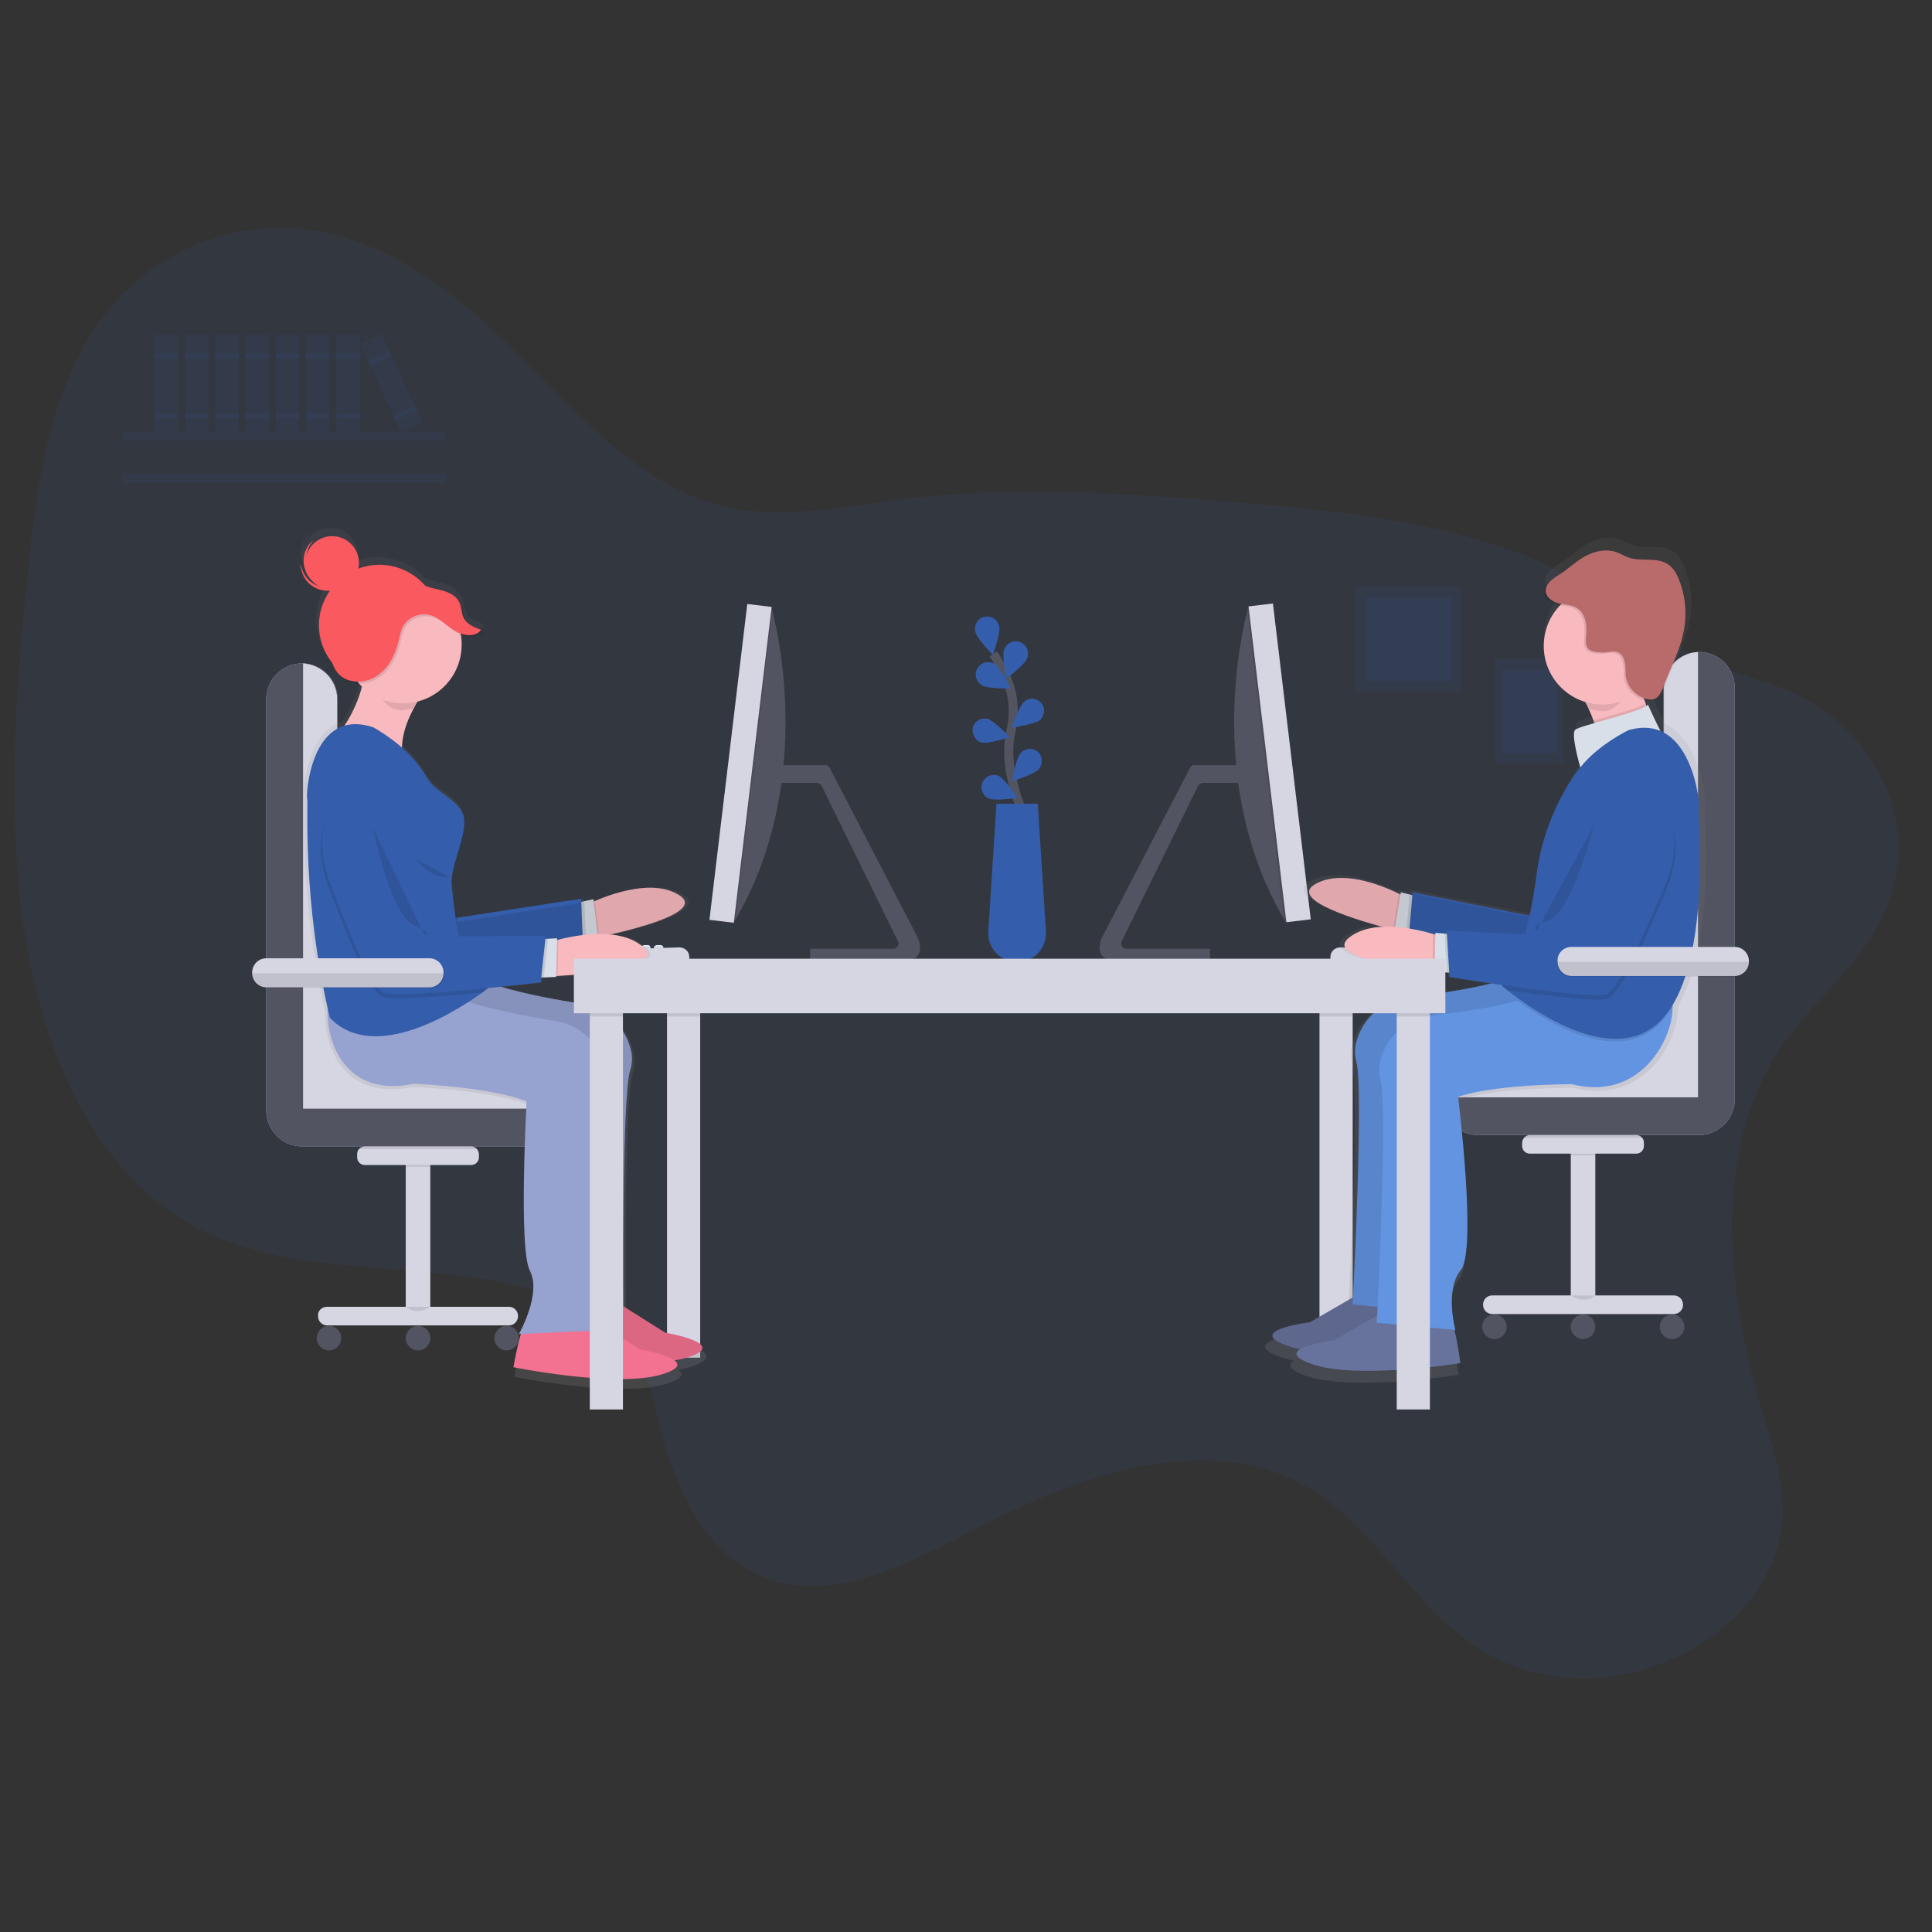 <?xml version="1.0" encoding="utf-8"?>
<!-- Generator: Adobe Illustrator 23.0.1, SVG Export Plug-In . SVG Version: 6.00 Build 0)  -->
<svg version="1.1" id="Ebene_1" xmlns="http://www.w3.org/2000/svg" xmlns:xlink="http://www.w3.org/1999/xlink" x="0px" y="0px"
	 viewBox="0 0 425.2 425.2" style="enable-background:new 0 0 425.2 425.2;" xml:space="preserve">
<rect x="0" y="0" width="425.2" height="425.2" fill="#333333" stroke="none"/>
<style type="text/css">
	.st0{opacity:0.1;fill:#345dab;enable-background:new    ;}
	.st1{fill:#D6D6E3;}
	.st2{fill:#AEBEE1;}
	.st3{fill:#535461;}
	.st4{opacity:0.1;enable-background:new    ;}
	.st5{fill:#E3EDF9;}
	.st6{fill:url(#SVGID_1_);}
	.st7{fill:#F8B9BF;}
	.st8{fill:#D9DFE8;}
	.st9{fill:#345dab;}
	.st10{opacity:0.1;}
	.st11{fill:#68739D;}
	.st12{fill:#6394E2;}
	.st13{fill:#B96B6B;}
	.st14{fill:none;stroke:#535461;stroke-width:2;stroke-miterlimit:10;}
	.st15{fill:url(#SVGID_2_);}
	.st16{fill:#FA595F;}
	.st17{fill:#F37291;}
	.st18{fill:#96A2D0;}
</style>
<path class="st0" d="M391.7,230.9c-15.3,23-11.4,54.9-3.7,80.2c2.6,8.5,5.5,17.4,3.8,26.8c-2.1,11.4-10.8,20.3-19.7,25.2
	c-16.2,9-35,8.3-49-1.9c-12.1-8.8-20.3-23.8-32.6-32.2c-20.6-14-48-6.5-71.8,5.5c-16.8,8.5-35.2,19.3-51.1,12.5
	c-11.2-4.8-18.4-17.6-22-31.5c-1.7-6.7-2.9-14-6.6-19.2c-2.2-3.1-5.2-5.2-8.2-6.9c-28-15.8-65-4.1-92.1-21.9
	c-18.3-12-29.2-36.1-33.2-61.7S3.3,153,6.1,126.2c1.9-19,4.7-39.4,15.3-54.7c11.2-16.1,29.4-23,45.5-21.1
	c16.1,1.9,30.2,11.5,42.5,23.1c15.4,14.4,29.4,32.7,48.9,37.7c13.3,3.4,27.6,0.2,41.6-1.5c23.4-2.8,46.5-1.2,69.5,0.6
	c22,1.8,44.2,3.8,64.8,11.4c14.6,5.3,26,16,39.7,23c8.9,4.6,18.9,5.4,27.3,11.5c10.3,7.5,19.4,21,15.8,37.7
	C413.6,209.9,399.8,218.6,391.7,230.9z"/>
<rect x="329" y="145.1" class="st0" width="15.1" height="22.9"/>
<rect x="330.5" y="147.3" class="st0" width="12.2" height="18.5"/>
<rect x="298.3" y="129.2" class="st0" width="23.2" height="22.9"/>
<rect x="300.6" y="131.4" class="st0" width="18.7" height="18.5"/>
<rect x="27" y="95.1" class="st0" width="71" height="1.9"/>
<rect x="27" y="104.3" class="st0" width="71" height="1.9"/>
<rect x="146.8" y="217.7" class="st1" width="7.3" height="81.1"/>
<path class="st2" d="M366.1,226.2v-74.8c0-4.3,3.5-7.9,7.9-7.9l0,0c4.3,0,7.8,3.5,7.8,7.9v90.5c0,4.3-3.5,7.9-7.9,7.9l0,0h-48.7
	c-4.3,0-7.9-3.5-7.9-7.9l0,0l0,0c0-4.3,3.5-7.9,7.9-7.9l0,0h33C362.5,234.1,366.1,230.5,366.1,226.2z"/>
<path class="st3" d="M366.1,226.2v-74.8c0-4.3,3.5-7.9,7.9-7.9l0,0c4.3,0,7.8,3.5,7.8,7.9v90.5c0,4.3-3.5,7.9-7.9,7.9l0,0h-48.7
	c-4.3,0-7.9-3.5-7.9-7.9l0,0l0,0c0-4.3,3.5-7.9,7.9-7.9l0,0h33C362.5,234.1,366.1,230.5,366.1,226.2z"/>
<path class="st1" d="M317.4,241.5c0.2-4.2,3.7-7.4,7.9-7.4h33c4.3,0,7.9-3.5,7.9-7.9l0,0v-74.8c0-4.2,3.3-7.7,7.5-7.9v98H317.4z"/>
<path class="st2" d="M74.3,228.7v-74.8c0-4.3-3.5-7.9-7.8-7.9l0,0c-4.3,0-7.9,3.5-7.9,7.9v90.5c0,4.3,3.5,7.9,7.8,7.9c0,0,0,0,0,0
	h48.7c4.3,0,7.9-3.5,7.9-7.9l0,0c0-4.3-3.5-7.9-7.9-7.9h-33C77.9,236.6,74.3,233.1,74.3,228.7C74.3,228.7,74.3,228.7,74.3,228.7z"/>
<path class="st3" d="M74.3,228.7v-74.8c0-4.3-3.5-7.9-7.8-7.9l0,0c-4.3,0-7.9,3.5-7.9,7.9v90.5c0,4.3,3.5,7.9,7.8,7.9c0,0,0,0,0,0
	h48.7c4.3,0,7.9-3.5,7.9-7.9l0,0c0-4.3-3.5-7.9-7.9-7.9h-33C77.9,236.6,74.3,233.1,74.3,228.7C74.3,228.7,74.3,228.7,74.3,228.7z"/>
<path class="st1" d="M123,244c-0.2-4.2-3.7-7.4-7.9-7.4h-33c-4.3,0-7.9-3.5-7.9-7.9c0,0,0,0,0,0v-74.8c0-4.2-3.3-7.6-7.5-7.9v98H123
	z"/>
<rect x="290.4" y="217.7" class="st1" width="7.3" height="83"/>
<rect x="146.8" y="217.7" class="st4" width="7.3" height="6"/>
<rect x="290.4" y="217.7" class="st4" width="7.3" height="6"/>
<path class="st4" d="M172.8,168.3c-0.1,1.3-0.3,2.6-0.4,3.9h-1v-3.9H172.8z"/>
<path class="st3" d="M202.5,208.7c0,1.3-0.9,2.4-2.1,2.4h-22.1v-2.3h18.4c0.8,0,1.3-1,0.9-1.7l-16.7-34c-0.2-0.5-0.7-0.8-1.3-0.8
	h-8.3v-3.9h10.4c0.4,0,0.7,0.2,0.9,0.6l19.2,37C202.2,206.7,202.5,207.7,202.5,208.7z"/>
<path class="st3" d="M161.8,202.5l-0.3,0.5l-2.8-1.9l8.8-67.5h2.3c0,0,0.1,0.3,0.2,0.9C171.5,140.3,178.9,173.4,161.8,202.5z"/>
<path class="st4" d="M170,134.5l-8.1,68l-0.3,0.5l-2.8-1.9l8.8-67.5h2.3C169.7,133.6,169.8,133.9,170,134.5z"/>
<rect x="127.9" y="165.3" transform="matrix(0.119 -0.993 0.993 0.119 -23.23 309.776)" class="st1" width="70" height="5.4"/>
<path class="st5" d="M137.8,208.7c0,0.3-0.3,0.6-0.6,0.6h-0.9c-0.3,0-0.6-0.3-0.6-0.6c0,0,0,0,0-0.1c0-0.3,0.3-0.6,0.6-0.6h0.9
	c0.3,0,0.5,0.2,0.6,0.5C137.8,208.6,137.8,208.6,137.8,208.7z"/>
<path class="st5" d="M140.7,208.7c0,0.3-0.3,0.6-0.6,0.6h-0.9c-0.3,0-0.6-0.3-0.6-0.6c0-0.1,0-0.1,0-0.2c0-0.1,0.1-0.2,0.2-0.3
	c0.1-0.1,0.3-0.2,0.4-0.2h0.9c0.2,0,0.5,0.1,0.6,0.4C140.7,208.5,140.7,208.6,140.7,208.7z"/>
<path class="st5" d="M143.2,208.7c0,0.3-0.3,0.6-0.6,0.6h-0.9c-0.3,0-0.6-0.3-0.6-0.6c0-0.1,0-0.2,0.1-0.3c0.1-0.2,0.3-0.4,0.6-0.4
	h0.9C142.9,208,143.2,208.3,143.2,208.7C143.2,208.7,143.2,208.7,143.2,208.7L143.2,208.7z"/>
<path class="st5" d="M146,208.7c0,0.3-0.3,0.6-0.6,0.6h-0.9c-0.3,0-0.6-0.3-0.6-0.6c0-0.1,0-0.3,0.1-0.4l0.1-0.1
	c0.1-0.1,0.3-0.2,0.4-0.2h0.9c0.2,0,0.3,0.1,0.5,0.2C146,208.4,146,208.5,146,208.7z"/>
<path class="st4" d="M137.8,208.5c0,0,0,0.1,0,0.2c0,0.3-0.3,0.6-0.6,0.6h-0.9c-0.3,0-0.6-0.3-0.6-0.6c0,0,0,0,0-0.1L137.8,208.5z"
	/>
<path class="st4" d="M140.6,208.4c0,0.1,0.1,0.2,0.1,0.2c0,0.3-0.3,0.6-0.6,0.6h-0.9c-0.3,0-0.6-0.3-0.6-0.6c0-0.1,0-0.1,0-0.2
	L140.6,208.4z"/>
<path class="st4" d="M143.1,208.3c0.1,0.1,0.1,0.2,0.1,0.3c0,0.3-0.3,0.6-0.6,0.6h-0.9c-0.3,0-0.6-0.3-0.6-0.6c0-0.1,0-0.2,0.1-0.3
	L143.1,208.3z"/>
<path class="st4" d="M146,208.7c0,0.3-0.3,0.6-0.6,0.6h-0.9c-0.3,0-0.6-0.3-0.6-0.6c0-0.1,0-0.3,0.1-0.4l1.9-0.1
	C146,208.4,146,208.5,146,208.7z"/>
<path class="st1" d="M151.7,211.2h-18.3v-0.8c0-0.8,0.6-1.4,1.4-1.4l14.7-0.5c1.2,0,2.2,0.9,2.2,2.1c0,0,0,0,0,0.1L151.7,211.2z"/>
<path class="st3" d="M242,208.7c0,1.3,0.9,2.4,2.1,2.4h22.2v-2.3h-18.5c-0.8,0-1.3-1-0.9-1.7l16.7-34c0.2-0.5,0.7-0.8,1.3-0.8h8.3
	v-3.9h-10.4c-0.4,0-0.7,0.2-0.9,0.6l-19.2,37C242.3,206.7,242,207.7,242,208.7z"/>
<path class="st3" d="M282.7,202.5l0.3,0.5l2.8-1.9l-8.8-67.5h-2.3c0,0-0.1,0.3-0.2,0.9C273,140.3,265.6,173.4,282.7,202.5z"/>
<path class="st4" d="M274.5,134.5l8.1,68l0.3,0.5l2.8-1.9l-8.8-67.5h-2.3C274.8,133.6,274.7,133.9,274.5,134.5z"/>
<rect x="278.9" y="132.9" transform="matrix(0.993 -0.119 0.119 0.993 -17.977 34.678)" class="st1" width="5.4" height="70"/>
<path class="st5" d="M306.7,208.7c0,0.3,0.3,0.6,0.6,0.6h0.9c0.3,0,0.6-0.3,0.6-0.6l0,0c0,0,0,0,0-0.1c0-0.3-0.3-0.6-0.6-0.6h-0.9
	c-0.3,0-0.5,0.2-0.6,0.5C306.7,208.6,306.7,208.6,306.7,208.7z"/>
<path class="st5" d="M303.8,208.7c0,0.3,0.3,0.6,0.6,0.6h0.9c0.3,0,0.6-0.3,0.6-0.6l0,0c0-0.1,0-0.1,0-0.2c0-0.1-0.1-0.2-0.2-0.3
	c-0.1-0.1-0.3-0.2-0.4-0.2h-1c-0.2,0-0.5,0.1-0.6,0.4C303.8,208.5,303.8,208.6,303.8,208.7z"/>
<path class="st5" d="M301.3,208.7c0,0.3,0.3,0.6,0.6,0.6h0.9c0.3,0,0.6-0.3,0.6-0.6l0,0c0-0.1,0-0.2-0.1-0.3
	c-0.1-0.2-0.3-0.4-0.6-0.4h-0.9C301.6,208,301.3,208.3,301.3,208.7C301.3,208.7,301.3,208.7,301.3,208.7L301.3,208.7z"/>
<path class="st5" d="M298.4,208.7c0,0.3,0.3,0.6,0.6,0.6h0.9c0.3,0,0.6-0.3,0.6-0.6c0-0.1,0-0.3-0.1-0.4l-0.1-0.1
	c-0.1-0.1-0.3-0.2-0.4-0.2h-0.9c-0.2,0-0.3,0.1-0.5,0.2C298.5,208.4,298.4,208.5,298.4,208.7z"/>
<path class="st4" d="M306.7,208.5c0,0,0,0.1,0,0.2c0,0.3,0.3,0.6,0.6,0.6h0.9c0.3,0,0.6-0.3,0.6-0.6l0,0c0,0,0,0,0-0.1L306.7,208.5z
	"/>
<path class="st4" d="M303.9,208.4c0,0.1-0.1,0.2-0.1,0.2c0,0.3,0.3,0.6,0.6,0.6h0.9c0.3,0,0.6-0.3,0.6-0.6l0,0c0-0.1,0-0.1,0-0.2
	L303.9,208.4z"/>
<path class="st4" d="M301.4,208.3c-0.1,0.1-0.1,0.2-0.1,0.3c0,0.3,0.3,0.6,0.6,0.6h0.9c0.3,0,0.6-0.3,0.6-0.6l0,0
	c0-0.1,0-0.2-0.1-0.3L301.4,208.3z"/>
<path class="st4" d="M298.4,208.7c0,0.3,0.3,0.6,0.6,0.6h0.9c0.3,0,0.6-0.3,0.6-0.6c0-0.1,0-0.3-0.1-0.4l-1.9-0.1
	C298.5,208.4,298.4,208.5,298.4,208.7z"/>
<path class="st1" d="M292.8,211.2h18.3v-0.8c0-0.8-0.6-1.4-1.4-1.4l-14.7-0.5c-1.2,0-2.2,0.9-2.2,2.1c0,0,0,0,0,0.1L292.8,211.2z"/>
<linearGradient id="SVGID_1_" gradientUnits="userSpaceOnUse" x1="312.549" y1="533.945" x2="312.549" y2="724.455" gradientTransform="matrix(1 9.000000e-02 9.000000e-02 -1 -39.482 812.648)">
	<stop  offset="0" style="stop-color:#808080;stop-opacity:0.25"/>
	<stop  offset="0.54" style="stop-color:#808080;stop-opacity:0.12"/>
	<stop  offset="1" style="stop-color:#808080;stop-opacity:0.1"/>
</linearGradient>
<path class="st6" d="M369.4,221.2c8.5-14.5,5.4-43.7,5.8-44.2c0.3-0.5-0.9-14.2-8.7-17.6c-1.4-2.8-2.8-6-2.8-6
	c-0.1,0.1-0.3,0.2-0.5,0.3c-0.1-0.2-0.1-0.3-0.2-0.5c-0.1-0.3-0.2-0.6-0.3-0.9c0.2,0.1,0.4,0.1,0.7,0.2c0.6,0.1,1.2,0.1,1.8-0.2
	c0.2-0.1,0.4-0.2,0.5-0.4c0.6-0.4,1-1.2,1.2-1.9l2.3-5.5c1-2.5,2.1-5,2.6-7.6c0.8-3.9,0.5-8-0.9-11.8c-0.5-1.4-1.3-2.9-2.6-3.7
	c-2.5-1.7-6.1-0.5-9-1.5c-1-0.3-1.8-0.9-2.8-1.2c-2.1-0.7-4.4-0.3-6.4,0.6c-2,0.9-3.6,2.4-5.3,3.7c-0.9,0.7-2.2,1.3-3.2,2.2
	c-1,0.8-1.7,1.7-1.6,2.9c0.2,1.4,1.6,2.2,3,2.5c0.2,0.1,0.5,0.1,0.7,0.1c-5.2,5.2-5.1,13.7,0.1,18.8c1.6,1.5,3.5,2.7,5.6,3.3
	c0.7,1.3,1.3,2.7,1.8,4c0.1,0.2,0.1,0.4,0.2,0.6c-2.2,0.6-4,1.2-4.3,1.5c-1.1,0.9,1.2,8.6,1.2,8.6c-0.6,0.7-1.1,1.5-1.7,2.4
	c-4.4,6.7-7.2,14.4-8.2,22.4c-0.4,2.9-0.9,5.9-1.5,8.8l-26.5-5.3l-0.1,0.7l-0.6-0.2l0,0l-2-0.5l-0.1,0.4l-0.3-0.1
	c-4.9-2.3-13.2-5.3-18.9-2.2c-5.9,3.2,6.9,7.4,15.1,9.7c-2.7,0.1-5.3,0.8-7.4,2.3c-6,4.5,10.9,6.8,18.9,7.6l0.3,0v0.2l2.8,0.3
	l0.6,0.1l0.1,1c0,0,4,0.6,9.2,1.4c-6,1.5-13.5,2.5-18.7,3.2c-5.5,0.6-10.2,4.5-11.6,9.8c-0.5,1.5-0.5,3.2-0.1,4.7
	c1.5,5.4-0.3,44.9-0.8,53.5l-9.8,5.6c0,0-15.2,1.9-5.1,5.4c0.9,0.3,1.8,0.6,2.8,0.7c-1.3,0.9-1.2,2,2.7,3.4
	c10.1,3.5,33.6-0.2,33.6-0.2s-0.5-4.2-1.4-7.6l0.3,0c0,0-2.4-9,1.3-13.6s-0.6-39.2-0.6-39.2s6.4-2.7,25.7-2.8
	c15.5,4,23.1-10.3,23-17.7C369.4,221.6,369.4,221.4,369.4,221.2z"/>
<path class="st7" d="M311.9,198.8l-1.6,6.7c0,0-1.5-0.3-3.7-0.9c-7.5-1.9-23.4-6.6-17-10.1c5.5-3,13.6-0.1,18.3,2.2
	c1.8,0.8,3.1,1.6,3.7,1.9C311.8,198.7,311.9,198.8,311.9,198.8z"/>
<path class="st4" d="M311.5,200.7l-1.2,4.8c0,0-1.5-0.3-3.7-0.9l1.3-7.9c1.8,0.8,3.1,1.6,3.7,1.9L311.5,200.7z"/>
<polygon class="st8" points="311.5,205.9 306.9,204.8 308.3,196.4 312,197.3 "/>
<polygon class="st4" points="311.5,205.9 309.5,205.5 310.2,196.9 312,197.3 "/>
<path class="st9" d="M355.8,171.1c0,0-8.8-5.1-12.7,9.5c-3.9,14.6-4.3,21.4-4.3,21.4l-27.9-5.6l-0.9,10.2c0,0,29.8,9.6,33.5,8.9
	s15.9-21.1,15.9-21.1S370.5,178.6,355.8,171.1z"/>
<g class="st10">
	<path d="M311.9,198.8l-1.6,6.7c0,0-1.5-0.3-3.7-0.9c-7.5-1.9-23.4-6.6-17-10.1c5.5-3,13.6-0.1,18.3,2.2c1.8,0.8,3.1,1.6,3.7,1.9
		C311.8,198.7,311.9,198.8,311.9,198.8z"/>
	<path class="st4" d="M311.5,200.7l-1.2,4.8c0,0-1.5-0.3-3.7-0.9l1.3-7.9c1.8,0.8,3.1,1.6,3.7,1.9L311.5,200.7z"/>
	<polygon points="311.5,205.9 306.9,204.8 308.3,196.4 312,197.3 	"/>
	<polygon class="st4" points="311.5,205.9 309.5,205.5 310.2,196.9 312,197.3 	"/>
	<path d="M355.8,171.4c0,0-8.8-5.1-12.7,9.5c-3.9,14.6-4.3,21.4-4.3,21.4l-27.9-5.6l-0.9,10.2c0,0,29.8,9.6,33.5,8.9
		s15.9-21.1,15.9-21.1S370.5,179,355.8,171.4z"/>
</g>
<path class="st11" d="M299.7,284.4l-11.4,6.6c0,0-14.7,1.8-4.9,5.2c9.8,3.4,32.7-0.2,32.7-0.2s-1.3-10.3-3-11.7
	C311.2,282.9,299.7,284.4,299.7,284.4z"/>
<path class="st12" d="M344,210.9c0,0-5.7,3-15.7,5.5c-5.9,1.5-13.3,2.5-18.4,3.1c-5.3,0.6-9.8,4.3-11.3,9.5
	c-0.5,1.5-0.5,3.1-0.1,4.6c1.7,5.9-0.8,53.5-0.8,53.5l17.3,1.6c0,0-2.4-8.8,1.2-13.2s-0.6-38.1-0.6-38.1s6.3-2.6,25-2.8
	c17.3,4.4,24.5-14.5,21.8-19.8C359.7,209.5,344,210.9,344,210.9z"/>
<g class="st10">
	<path d="M299.7,284.4l-11.4,6.6c0,0-14.7,1.8-4.9,5.2c9.8,3.4,32.7-0.2,32.7-0.2s-1.3-10.3-3-11.7
		C311.2,282.9,299.7,284.4,299.7,284.4z"/>
	<path d="M344,210.9c0,0-5.7,3-15.7,5.5c-5.9,1.5-13.3,2.5-18.4,3.1c-5.3,0.6-9.8,4.3-11.3,9.5c-0.5,1.5-0.5,3.1-0.1,4.6
		c1.7,5.9-0.8,53.5-0.8,53.5l17.3,1.6c0,0-2.4-8.8,1.2-13.2s-0.6-38.1-0.6-38.1s6.3-2.6,25-2.8c17.3,4.4,24.5-14.5,21.8-19.8
		C359.7,209.5,344,210.9,344,210.9z"/>
</g>
<path class="st11" d="M305,288.4l-11.4,6.6c0,0-14.7,1.8-4.9,5.2c9.8,3.5,32.7-0.2,32.7-0.2s-1.3-10.3-3-11.7
	C316.6,286.9,305,288.4,305,288.4z"/>
<path class="st12" d="M345.9,238.6c-18.7,0.2-25,2.8-25,2.8s4.2,33.7,0.6,38.1c-3.6,4.4-1.2,13.2-1.2,13.2l-17.3-1.6
	c0,0,0-0.6,0.1-1.6c0.4-8.3,2.2-46.7,0.7-51.9c-0.4-1.5-0.3-3.1,0.1-4.6c1.5-5.2,5.9-8.9,11.3-9.5c5.1-0.6,12.5-1.6,18.4-3.1
	l0.3-0.1c9.9-2.5,15.4-5.4,15.4-5.4s15.7-1.4,18.3,3.9c0.4,0.8,0.6,1.8,0.5,2.7C368.3,228.6,361,242.5,345.9,238.6z"/>
<path class="st7" d="M319.8,207.1l-0.6,6.8c0,0-1.5-0.1-3.8-0.3c-7.7-0.8-24.1-3.1-18.3-7.4c5-3.7,13.4-2.1,18.5-0.6
	c1.9,0.6,3.3,1.1,3.9,1.3C319.7,207,319.8,207.1,319.8,207.1z"/>
<path class="st7" d="M365.8,162.3c0,0-2.3,1.8-5.1,3.8c-3.1,0.7-6.7,1.3-9.3,1.7c0.9-3,0.4-6.3-0.7-9.2c-1.1-3.1-2.7-5.9-4.6-8.5
	l15.7-4.9c-1.2,3.1-0.7,6.7,0.4,9.7C363,157.5,364.2,160,365.8,162.3z"/>
<path class="st4" d="M319.6,209l-0.5,4.9c0,0-1.5-0.1-3.8-0.3l0.1-8c1.9,0.6,3.3,1.1,3.9,1.3L319.6,209z"/>
<polygon class="st8" points="320.4,214.2 315.7,213.8 315.9,205.3 319.6,205.6 "/>
<path class="st4" d="M365.8,162.3c0,0-2.3,1.8-5.1,3.8c-3.1,0.7-6.7,1.3-9.3,1.7c0.9-3,0.4-6.3-0.7-9.2c3.8-1.1,9.3-2.5,11.4-3.7
	C363,157.5,364.2,160,365.8,162.3z"/>
<path class="st8" d="M362.7,155.1c0,0,2.6,5.9,4.3,8.6s-19.2,5.2-19.2,5.2s-2.2-7.5-1.1-8.3C347.6,159.7,360.9,156.8,362.7,155.1z"
	/>
<path class="st4" d="M368.2,221.4c-0.9,1.5-2,3-3.2,4.2c-9.2,8.7-24.3-0.4-31.1-5.4c9.9-2.5,15.4-5.4,15.4-5.4s15.7-1.4,18.3,3.9
	C368.1,219.6,368.3,220.5,368.2,221.4z"/>
<path class="st9" d="M365.1,225c-10.5,9.9-28.5-3.2-33.4-7.1c-0.8-0.6-1.2-1-1.2-1c1.9-1.8,3.6-5.6,4.9-10.3c1.2-4.5,2.1-9,2.7-13.6
	c0.9-7.8,3.7-15.2,8-21.8c0.6-0.9,1.1-1.6,1.7-2.3c3.9-5,10.6-8.2,10.6-8.2c14-4.1,15.9,16.7,15.5,17.3
	C373.5,178.6,377.2,213.5,365.1,225z"/>
<path class="st4" d="M366.4,196.6c0,0-9,22-12.6,23.2c-2.1,0.7-13.1-0.6-22.1-1.9c-0.8-0.6-1.2-1-1.2-1c1.9-1.8,3.6-5.6,4.9-10.3
	l11.6,0.6c0,0-0.6-6.7,1.1-21.8c1.7-15.1,11.2-11.3,11.2-11.3C375,179.3,366.4,196.6,366.4,196.6z"/>
<polygon class="st4" points="320.4,214.2 318.4,214 317.9,205.4 319.6,205.6 "/>
<path class="st9" d="M359.1,173.1c0,0-9.5-3.7-11.2,11.3s-1.1,21.8-1.1,21.8l-28.4-1.4l0.6,10.2c0,0,30.9,5.1,34.5,3.8
	c3.6-1.3,12.6-23.2,12.6-23.2S374.7,178.4,359.1,173.1z"/>
<path class="st4" d="M359.7,150.8c-0.4-2.2,1.9-2.2,2.8-4.3l-15.7,4.9c1.1,1.5,2.1,3,2.9,4.6c0.8,0.2,1.6,0.4,2.5,0.5
	C356,156.8,357.1,153.2,359.7,150.8z"/>
<ellipse transform="matrix(9.202299e-02 -0.996 0.996 9.202299e-02 178.476 480.248)" class="st7" cx="352.6" cy="142.3" rx="12.9" ry="12.9"/>
<path class="st4" d="M339.8,130.6c0.2,1.3,1.6,2.2,2.9,2.5c1.3,0.3,2.8,0.3,3.9,1c1.9,1.1,2.3,3.7,2.1,5.8c-0.1,1.2-0.3,2.7,0.7,3.4
	c0.3,0.2,0.7,0.3,1,0.4c1,0.2,2.1,0.3,3.2,0.1c0.6-0.1,1.3-0.2,1.9,0c1,0.3,1.5,1.3,1.7,2.3c0.2,1,0.1,2,0.2,3
	c0.4,2.6,2.4,4.6,4.9,5.1c0.6,0.1,1.2,0.1,1.7-0.2c0.7-0.4,1.1-1.2,1.4-1.9l2.2-5.3c1-2.4,2-4.8,2.5-7.3c0.8-3.8,0.5-7.8-0.9-11.4
	c-0.5-1.4-1.3-2.8-2.5-3.6c-2.5-1.7-5.9-0.5-8.7-1.5c-0.9-0.3-1.8-0.9-2.7-1.2c-2-0.7-4.3-0.3-6.2,0.6c-1.9,0.9-3.5,2.3-5.2,3.6
	C342.6,127,339.5,128.2,339.8,130.6z"/>
<path class="st13" d="M340.2,130.3c0.2,1.3,1.6,2.2,2.9,2.5c1.3,0.3,2.8,0.3,3.9,1c1.9,1.1,2.3,3.7,2.1,5.8
	c-0.1,1.2-0.3,2.7,0.7,3.4c0.3,0.2,0.7,0.3,1,0.4c1,0.2,2.1,0.3,3.2,0.1c0.6-0.1,1.3-0.2,1.9,0c1,0.3,1.5,1.3,1.7,2.3
	c0.2,1,0.1,2,0.2,3c0.4,2.6,2.4,4.6,4.9,5.1c0.6,0.1,1.2,0.1,1.7-0.2c0.7-0.4,1.1-1.2,1.4-1.9l2.2-5.3c1-2.4,2-4.8,2.5-7.3
	c0.8-3.8,0.5-7.8-0.9-11.4c-0.5-1.4-1.3-2.8-2.5-3.6c-2.5-1.7-5.9-0.5-8.7-1.5c-0.9-0.3-1.8-0.9-2.7-1.2c-2-0.7-4.3-0.3-6.2,0.6
	c-1.9,0.9-3.5,2.3-5.2,3.6C343,126.7,339.9,128,340.2,130.3z"/>
<path class="st4" d="M350.9,181.4c0,0-4.9,19.2-9.9,21s-2.7,2.3-2.7,2.3"/>
<rect x="345.7" y="251.7" class="st1" width="5.4" height="35.3"/>
<rect x="345.7" y="251.7" class="st4" width="5.4" height="2.6"/>
<path class="st1" d="M335,251.5v0.7c0,1,0.8,1.7,1.7,1.7l0,0h23.4c1,0,1.7-0.8,1.7-1.7l0,0v-0.7c0-1-0.8-1.7-1.7-1.7l0,0h-23.4
	C335.8,249.8,335,250.6,335,251.5L335,251.5z"/>
<path class="st4" d="M335.4,250.4h26.1c-0.3-0.4-0.8-0.6-1.3-0.6h-23.4C336.2,249.8,335.7,250,335.4,250.4z"/>
<path class="st1" d="M328.4,285.1h40c1.1,0,2,0.9,2,2v0.1c0,1.1-0.9,2-2,2h-40c-1.1,0-2-0.9-2-2v-0.1
	C326.4,286,327.3,285.1,328.4,285.1z"/>
<circle class="st3" cx="368" cy="292" r="2.7"/>
<circle class="st3" cx="328.9" cy="292" r="2.7"/>
<circle class="st3" cx="348.4" cy="292" r="2.7"/>
<path class="st1" d="M345.9,208.4h35.9c1.7,0,3.1,1.4,3.1,3.1v0.2c0,1.7-1.4,3.1-3.1,3.1h-35.9c-1.7,0-3.1-1.4-3.1-3.1v-0.2
	C342.7,209.8,344.1,208.4,345.9,208.4z"/>
<path class="st4" d="M351.1,285.1c0,0-2.1,2.1-5.4,0"/>
<path class="st4" d="M384.9,211.7v0.5c0,1.5-1.2,2.7-2.7,2.7h-36.8c-1.5,0-2.7-1.2-2.7-2.7v-0.5H384.9z"/>
<rect x="307.4" y="217.7" class="st1" width="7.3" height="92.5"/>
<rect x="307.4" y="217.7" class="st4" width="7.3" height="6"/>
<rect x="89.3" y="254.2" class="st1" width="5.4" height="35.3"/>
<rect x="89.3" y="254.2" class="st4" width="5.4" height="2.6"/>
<path class="st1" d="M105.4,254v0.7c0,1-0.8,1.7-1.7,1.7l0,0H80.3c-1,0-1.7-0.8-1.7-1.7l0,0V254c0-1,0.8-1.7,1.7-1.7h23.4
	C104.6,252.3,105.4,253.1,105.4,254L105.4,254L105.4,254z"/>
<path class="st4" d="M105,252.9H78.9c0.3-0.4,0.8-0.6,1.3-0.6h23.4C104.2,252.3,104.7,252.5,105,252.9z"/>
<path class="st1" d="M72,287.6h40c1.1,0,2,0.9,2,2v0.1c0,1.1-0.9,2-2,2H72c-1.1,0-2-0.9-2-2v-0.1C69.9,288.5,70.8,287.6,72,287.6z"
	/>
<circle class="st3" cx="72.4" cy="294.5" r="2.7"/>
<circle class="st3" cx="111.5" cy="294.5" r="2.7"/>
<circle class="st3" cx="92" cy="294.5" r="2.7"/>
<path class="st4" d="M89.3,287.6c0,0,2.1,2.1,5.4,0"/>
<path class="st14" d="M226.3,181.4c0,0-6-11-3.8-20.5c0.9-4,0.6-8.2-1.1-11.9c-0.8-1.8-1.7-3.5-2.8-5.1"/>
<path class="st9" d="M219.9,137.9c0.3,1.4-1.4,6.2-1.4,6.2s-3.5-3.6-3.8-5c-0.4-1.4,0.4-2.9,1.8-3.3c1.4-0.4,2.9,0.4,3.3,1.8
	C219.8,137.6,219.9,137.7,219.9,137.9L219.9,137.9z"/>
<path class="st9" d="M226,144.9c-0.5,1.4-4.5,4.4-4.5,4.4s-1-4.9-0.5-6.3c0.5-1.4,2-2.2,3.4-1.7c1.4,0.5,2.2,2,1.7,3.4
	C226,144.7,226,144.8,226,144.9L226,144.9z"/>
<path class="st9" d="M228.8,158.5c-1.1,0.9-6.1,1.6-6.1,1.6s1.6-4.8,2.8-5.7c1.1-0.9,2.8-0.8,3.7,0.4
	C230.1,155.8,229.9,157.5,228.8,158.5C228.8,158.5,228.8,158.5,228.8,158.5z"/>
<path class="st9" d="M228.6,169.3c-1,1.1-5.8,2.6-5.8,2.6s0.8-5,1.8-6.1c0.9-1.1,2.6-1.3,3.7-0.4s1.3,2.6,0.4,3.7
	C228.6,169.2,228.6,169.2,228.6,169.3L228.6,169.3z"/>
<path class="st9" d="M216.1,150.8c1.3,0.8,6.3,0.7,6.3,0.7s-2.2-4.5-3.5-5.3c-1.2-0.8-2.9-0.5-3.7,0.8c-0.8,1.2-0.5,2.9,0.8,3.7
	C216,150.7,216,150.7,216.1,150.8L216.1,150.8z"/>
<path class="st9" d="M216,163.4c1.4,0.4,6.2-1.2,6.2-1.2s-3.5-3.6-4.9-4c-1.4-0.3-2.9,0.6-3.2,2C213.9,161.6,214.7,163,216,163.4z"
	/>
<path class="st9" d="M217.6,175.7c1.3,0.6,6.3-0.1,6.3-0.1s-2.8-4.2-4.1-4.8c-1.3-0.6-2.9,0-3.5,1.3S216.2,175.1,217.6,175.7
	L217.6,175.7z"/>
<path class="st9" d="M219.9,137.9c0.3,1.4-1.4,6.2-1.4,6.2s-3.5-3.6-3.8-5c-0.4-1.4,0.4-2.9,1.8-3.3c1.4-0.4,2.9,0.4,3.3,1.8
	C219.8,137.6,219.9,137.7,219.9,137.9L219.9,137.9z"/>
<path class="st9" d="M226,144.9c-0.5,1.4-4.5,4.4-4.5,4.4s-1-4.9-0.5-6.3c0.5-1.4,2-2.2,3.4-1.7c1.4,0.5,2.2,2,1.7,3.4
	C226,144.7,226,144.8,226,144.9L226,144.9z"/>
<path class="st9" d="M228.8,158.5c-1.1,0.9-6.1,1.6-6.1,1.6s1.6-4.8,2.8-5.7c1.1-0.9,2.8-0.8,3.7,0.4
	C230.1,155.8,229.9,157.5,228.8,158.5C228.8,158.5,228.8,158.5,228.8,158.5z"/>
<path class="st9" d="M228.6,169.3c-1,1.1-5.8,2.6-5.8,2.6s0.8-5,1.8-6.1c0.9-1.1,2.6-1.3,3.7-0.4s1.3,2.6,0.4,3.7
	C228.6,169.2,228.6,169.2,228.6,169.3L228.6,169.3z"/>
<path class="st9" d="M216.1,150.8c1.3,0.8,6.3,0.7,6.3,0.7s-2.2-4.5-3.5-5.3c-1.2-0.8-2.9-0.5-3.7,0.8c-0.8,1.2-0.5,2.9,0.8,3.7
	C216,150.7,216,150.7,216.1,150.8L216.1,150.8z"/>
<path class="st9" d="M216,163.4c1.4,0.4,6.2-1.2,6.2-1.2s-3.5-3.6-4.9-4c-1.4-0.3-2.9,0.6-3.2,2C213.9,161.6,214.7,163,216,163.4z"
	/>
<path class="st9" d="M217.6,175.7c1.3,0.6,6.3-0.1,6.3-0.1s-2.8-4.2-4.1-4.8c-1.3-0.6-2.9,0-3.5,1.3S216.2,175.1,217.6,175.7
	L217.6,175.7z"/>
<path class="st9" d="M223.8,211.7L223.8,211.7c-3.5,0-6.3-2.8-6.3-6.3c0-0.1,0-0.3,0-0.4l1.8-28.1h9.1l1.8,28.1
	c0.2,3.5-2.4,6.5-5.9,6.7C224.1,211.7,224,211.7,223.8,211.7z"/>
<rect x="34" y="73.6" class="st0" width="5.2" height="21.5"/>
<rect x="40.7" y="73.6" class="st0" width="5.2" height="21.5"/>
<rect x="47.4" y="73.6" class="st0" width="5.2" height="21.5"/>
<rect x="54" y="73.6" class="st0" width="5.2" height="21.5"/>
<rect x="67.3" y="73.6" class="st0" width="5.2" height="21.5"/>
<rect x="74" y="73.6" class="st0" width="5.2" height="21.5"/>
<rect x="34" y="77.7" class="st0" width="5.2" height="1.1"/>
<rect x="34" y="91" class="st0" width="5.2" height="1.1"/>
<rect x="40.7" y="77.7" class="st0" width="5.2" height="1.1"/>
<rect x="40.7" y="91" class="st0" width="5.2" height="1.1"/>
<rect x="47.4" y="77.7" class="st0" width="5.2" height="1.1"/>
<rect x="47.4" y="91" class="st0" width="5.2" height="1.1"/>
<rect x="54" y="77.7" class="st0" width="5.2" height="1.1"/>
<rect x="54" y="91" class="st0" width="5.2" height="1.1"/>
<rect x="60.7" y="77.7" class="st0" width="5.2" height="1.1"/>
<rect x="60.7" y="91" class="st0" width="5.2" height="1.1"/>
<rect x="67.3" y="77.7" class="st0" width="5.2" height="1.1"/>
<rect x="67.3" y="91" class="st0" width="5.2" height="1.1"/>
<rect x="74" y="77.7" class="st0" width="5.2" height="1.1"/>
<rect x="74" y="91" class="st0" width="5.2" height="1.1"/>
<rect x="60.7" y="73.6" class="st0" width="5.2" height="21.5"/>
<rect x="83.6" y="73.6" transform="matrix(0.907 -0.42 0.42 0.907 -27.467 44.02)" class="st0" width="5.2" height="21.5"/>
<rect x="81.1" y="78.3" transform="matrix(0.907 -0.42 0.42 0.907 -25.378 42.431)" class="st0" width="5.2" height="1.1"/>
<rect x="86.6" y="90.4" transform="matrix(0.907 -0.42 0.42 0.907 -29.939 45.899)" class="st0" width="5.2" height="1.1"/>
<linearGradient id="SVGID_2_" gradientUnits="userSpaceOnUse" x1="150.032" y1="637.064" x2="150.032" y2="826.36" gradientTransform="matrix(1 0 0 -1 -39.7 942.457)">
	<stop  offset="0" style="stop-color:#808080;stop-opacity:0.25"/>
	<stop  offset="0.54" style="stop-color:#808080;stop-opacity:0.12"/>
	<stop  offset="1" style="stop-color:#808080;stop-opacity:0.1"/>
</linearGradient>
<path class="st15" d="M147.1,295l-9.4-6c0-8.4-0.2-47.7,1.6-52.9c0.5-1.5,0.5-3.1,0.1-4.7c-1.2-5.3-5.7-9.3-11.1-10.2
	c-5.1-0.8-12.4-2.2-18.3-3.9c5.3-0.5,9.2-1,9.2-1l0.1-1l3.4-0.2v-0.1l0.3,0c7.9-0.5,24.7-2,19-6.7c-2-1.6-4.5-2.4-7.2-2.6
	c8.2-1.9,21.1-5.5,15.4-8.9c-5.5-3.2-13.8-0.7-18.8,1.4l-0.3,0.1l-0.1-0.4l-2,0.4l0,0l-0.6,0.1l0-0.7l-27.9,4.3
	c-0.2-3.2-0.6-6.4-1.1-9.6c0.6-4.2,3.5-10.2,2.5-13.5c-1.2-3.8-6.1-5-8.1-8.4c-0.5-0.9-1.1-1.7-1.6-2.5c-1.2-1.6-2.5-3-3.9-4.3
	c0.1-2.2,0.6-4.4,1.5-6.4c0.6-1.4,1.2-2.7,2-3.9c6.8-1.7,11-8.3,9.8-15.2c1.8,0.8,3.9,0.8,5-0.6l-0.5-0.2c0.1-0.1,0.1-0.1,0.1-0.2
	c-1.1-0.4-2.2-0.9-3.1-1.6c-0.2-0.2-0.4-0.5-0.5-0.8c-0.5-1-0.5-2.3-0.9-3.3c-0.2-0.5-0.6-0.9-1-1.3c-0.9-0.9-1.9-1.5-3.1-1.8
	c-1.3-0.4-2.7-0.6-4-1.1c-3.6-4.1-9.3-5.7-14.5-4.1l-0.5,0.2c0.7-3.3-1.4-6.5-4.7-7.1c-3.2-0.7-6.3,1.3-7.1,4.5
	c0.1-1.3,0.7-2.6,1.6-3.6c-0.1,0.1-0.2,0.2-0.3,0.2c-2.4,2.3-2.5,6.1-0.3,8.5c0,0,0,0,0,0l0.1,0.1c0.4,0.5,0.9,1,1.5,1.3
	c-2.2-0.8-3.7-2.7-4-4.9c0,0.1,0,0.3,0,0.4c0.2,3.3,3,5.9,6.4,5.7c0,0,0,0,0,0l0.2,0l-0.1,0.1c-3.5,5.2-3,12.2,1.2,16.8
	c0.2,0.6,0.6,1.1,1,1.6c0.1,0.2,0.3,0.3,0.4,0.5c1,1.1,2.4,1.7,3.9,1.8c0.2,0.3,0.5,0.6,0.8,0.8c-0.2,1-0.6,2.1-1,3
	c-0.8,2-1.8,3.9-2.9,5.7c-8,2.3-8.7,15.8-8.4,16.4c0.3,0.6-1.2,21.9,4.7,47.7c-0.2,7.4,4,19.5,19.3,16.3c19.1,1,25.3,3.9,25.3,3.9
	s-1.8,33.1,0.8,38c1.6,3,0.5,7.5-0.7,10.6c-0.4,0.8-0.8,1.6-1.1,2.5c-0.4,0.8-0.6,1.3-0.6,1.3h0.3c-1,3.4-1.7,7.5-1.7,7.5
	s23.1,4.7,33.3,1.6c3.9-1.2,4.1-2.3,2.8-3.2c0.9-0.1,1.9-0.3,2.8-0.6C162,297.5,147.1,295,147.1,295z"/>
<path class="st16" d="M96.8,137.6c0,7.4-6,13.3-13.3,13.3s-13.3-6-13.3-13.3s6-13.3,13.3-13.3S96.8,130.2,96.8,137.6z"/>
<path class="st7" d="M126.8,200.2l1.4,6.7c0,0,1.5-0.3,3.7-0.7c7.6-1.6,23.7-5.6,17.4-9.3c-5.3-3.2-13.5-0.7-18.4,1.4
	c-1.8,0.7-3.1,1.4-3.7,1.8C127,200.1,126.8,200.2,126.8,200.2z"/>
<path class="st4" d="M127.2,202.1l1,4.8c0,0,1.5-0.3,3.7-0.7l-1-7.9c-1.8,0.7-3.1,1.4-3.7,1.8L127.2,202.1z"/>
<polygon class="st8" points="127,207.4 131.6,206.4 130.6,197.9 126.9,198.7 "/>
<polygon class="st4" points="127,207.4 129,206.9 128.6,198.3 126.9,198.7 "/>
<path class="st9" d="M84.2,170.5c0,0,9-4.7,12.3,10.1c3.3,14.8,3.3,21.5,3.3,21.5l28.1-4.3l0.4,10.2c0,0-30.2,8.3-33.9,7.4
	c-3.7-0.9-15-21.8-15-21.8S69.2,177.4,84.2,170.5z"/>
<g class="st10">
	<path d="M126.8,200.2l1.4,6.7c0,0,1.5-0.3,3.7-0.7c7.6-1.6,23.7-5.6,17.4-9.3c-5.3-3.2-13.5-0.7-18.4,1.4c-1.8,0.7-3.1,1.4-3.7,1.8
		C127,200.1,126.8,200.2,126.8,200.2z"/>
	<path class="st4" d="M127.2,202.1l1,4.8c0,0,1.5-0.3,3.7-0.7l-1-7.9c-1.8,0.7-3.1,1.4-3.7,1.8L127.2,202.1z"/>
	<polygon points="127,207.4 131.6,206.4 130.6,197.9 126.9,198.7 	"/>
	<polygon class="st4" points="127,207.4 129,206.9 128.6,198.3 126.9,198.7 	"/>
	<path d="M85,171.3c0,0,9-4.7,12.3,10.1c3.3,14.8,3.3,21.5,3.3,21.5l28.1-4.3l0.4,10.2c0,0-30.2,8.3-33.9,7.4
		c-3.7-0.9-15-21.8-15-21.8S69.9,178.2,85,171.3z"/>
</g>
<path class="st17" d="M135.3,286.3l11.1,7c0,0,14.7,2.5,4.7,5.5c-10,3-32.6-1.6-32.6-1.6s1.7-10.2,3.6-11.5
	C123.9,284.3,135.3,286.3,135.3,286.3z"/>
<path class="st18" d="M94.2,210.8c0,0,5.5,3.2,15.5,6.2c5.8,1.8,13.2,3.1,18.2,3.9c5.3,0.8,9.6,4.8,10.9,10c0.4,1.5,0.4,3.1-0.1,4.6
	c-1.9,5.8-1.5,53.5-1.5,53.5l-17.3,0.8c0,0,2.7-8.7-0.6-13.2s2.3-38,2.3-38s-6.1-2.9-24.8-3.9c-17.5,3.7-23.8-15.6-20.9-20.8
	C78.7,208.7,94.2,210.8,94.2,210.8z"/>
<g class="st10">
	<path d="M135.3,286.3l11.1,7c0,0,14.7,2.5,4.7,5.5c-10,3-32.6-1.6-32.6-1.6s1.7-10.2,3.6-11.5C123.9,284.3,135.3,286.3,135.3,286.3
		z"/>
	<path d="M94.2,210.8c0,0,5.5,3.2,15.5,6.2c5.8,1.8,13.2,3.1,18.2,3.9c5.3,0.8,9.6,4.8,10.9,10c0.4,1.5,0.4,3.1-0.1,4.6
		c-1.9,5.8-1.5,53.5-1.5,53.5l-17.3,0.8c0,0,2.7-8.7-0.6-13.2s2.3-38,2.3-38s-6.1-2.9-24.8-3.9c-17.5,3.7-23.8-15.6-20.9-20.8
		C78.7,208.7,94.2,210.8,94.2,210.8z"/>
</g>
<path class="st17" d="M129.8,290l11.1,7c0,0,14.7,2.5,4.7,5.5s-32.6-1.6-32.6-1.6s1.7-10.2,3.6-11.5C118.3,288,129.8,290,129.8,290z
	"/>
<path class="st18" d="M91.1,238.5c18.7,1,24.8,3.9,24.8,3.9s-1.8,32.5,0.7,37.2c2.7,5-2.4,14-2.4,14l17.3-0.8c0,0,0-0.6,0-1.6
	c-0.1-8.3-0.2-46.7,1.5-51.9c0.4-1.5,0.5-3.1,0.1-4.6c-1.3-5.2-5.6-9.2-10.9-10c-5.1-0.8-12.4-2.2-18.2-3.9l-0.3-0.1
	c-9.8-3-15.2-6.1-15.2-6.1s-11.5-0.8-14.4,4.4c-0.4,0.7-2,2-2,3.1C71.8,229.2,75.9,241.7,91.1,238.5z"/>
<path class="st7" d="M118.6,208.1l0.3,6.9c0,0,1.5,0,3.8-0.2c7.8-0.5,24.2-2,18.6-6.6c-4.8-3.9-13.3-2.7-18.4-1.4
	c-1.9,0.5-3.3,0.9-4,1.2C118.7,208.1,118.6,208.1,118.6,208.1z"/>
<path class="st7" d="M74.6,161.4c0,0,2.2,1.9,5,4c3.1,0.8,6.7,1.6,9.2,2.1c-0.8-3-0.1-6.3,1.1-9.2c1.3-3,3-5.8,5-8.3l-15.4-5.6
	c1.1,3.2,0.4,6.7-0.8,9.7C77.7,156.7,76.3,159.2,74.6,161.4z"/>
<path class="st4" d="M118.7,210.1l0.2,4.9c0,0,1.5,0,3.8-0.2l0.2-8c-1.9,0.5-3.3,0.9-4,1.2L118.7,210.1z"/>
<polygon class="st8" points="117.7,215.2 122.4,215 122.6,206.5 118.8,206.7 "/>
<path class="st9" d="M72.6,224c10,10.4,28.6-2,33.6-5.6c0.8-0.6,1.3-1,1.3-1c-1.9-1.9-4.8-3.6-5.9-8.3c-1.1-4.8-1.8-9.7-2.2-14.6
	c-0.3-3.9,3.7-11.3,2.6-15c-1.2-3.7-6-4.9-8-8.3c-0.5-0.9-1.1-1.7-1.6-2.4c-3.7-5.2-10.2-8.7-10.2-8.7c-13.8-4.7-14.9,15-14.6,15.6
	C67.9,176.3,66.4,198.1,72.6,224z"/>
<path class="st4" d="M72.5,195.6c0,0,8,22.4,11.6,23.8c2,0.8,13.1-0.1,22.2-1c0.8-0.6,1.3-1,1.3-1c-1.9-1.9-3.4-5.8-4.5-10.5
	l-11.7,0c0,0,0.9-6.7-0.1-21.8s-10.7-11.8-10.7-11.8C64.7,178,72.5,195.6,72.5,195.6z"/>
<polygon class="st4" points="117.7,215.2 119.7,215.1 120.6,206.6 118.8,206.7 "/>
<path class="st9" d="M80.9,172.5c0,0,9.6-3.3,10.7,11.8c1.1,15.1,0.1,21.8,0.1,21.8l28.4-0.1l-1.1,10.2c0,0-31.1,3.7-34.6,2.3
	s-11.6-23.8-11.6-23.8S65,177,80.9,172.5z"/>
<path class="st4" d="M81.2,150.2c0.5-2.2-1.9-2.3-2.6-4.4l15.4,5.6c-1.2,1.4-2.2,2.9-3.1,4.5c-0.8,0.2-1.7,0.3-2.5,0.4
	C84.7,156.3,83.7,152.6,81.2,150.2z"/>
<circle class="st7" cx="88.7" cy="141.9" r="12.9"/>
<path class="st4" d="M82,182.1c0,0,4.1,19.4,8.9,21.4c4.8,2,2.6,2.4,2.6,2.4"/>
<path class="st4" d="M98.9,193c0,0-3.4,1.1-7.4-4"/>
<circle class="st16" cx="73.1" cy="123.9" r="5.9"/>
<path class="st16" d="M69,127c-2.1-2.3-2.1-5.8,0-8.1c-0.1,0.1-0.2,0.2-0.3,0.2c-2.4,2.2-2.5,6-0.3,8.4c2.2,2.4,6,2.5,8.4,0.3l0,0
	c0.1-0.1,0.2-0.2,0.3-0.3C74.7,129.5,71.1,129.3,69,127z"/>
<path class="st16" d="M72.4,129.3c-3.1,0.2-5.8-2.1-6.2-5.2c0,0.1,0,0.2,0,0.4c0.2,3.3,3,5.7,6.3,5.5c3.3-0.2,5.7-3,5.5-6.3
	c0-0.1,0-0.2,0-0.4C77.9,126.5,75.5,129.1,72.4,129.3z"/>
<path class="st4" d="M93.5,129.1c1.4,0.7,3,0.9,4.4,1.3c1.5,0.4,3,1.2,3.6,2.6c0.5,1,0.4,2.2,0.9,3.3c0.7,1.5,2.4,2.2,3.9,2.7
	c-1.3,1.8-4.1,1.3-6,0.1s-3.4-3-5.6-3.4c-2.2-0.4-4.4,0.6-5.5,2.4c-0.6,1-0.8,2.2-1.1,3.4c-0.7,3-2.2,6-4.8,7.7
	c-2.6,1.7-6.5,1.7-8.5-0.6c-1.2-1.4-1.6-3.2-1.9-5c-0.2-0.8-0.3-1.7-0.3-2.5c0.1-2.1,1.5-3.9,3-5.5c1.7-1.9,3.5-3.6,5.3-5.4
	c1.5-1.5,3.3-4.1,5.7-4.3C89.4,125.6,91.3,128,93.5,129.1z"/>
<path class="st16" d="M93.1,128.7c1.4,0.7,3,0.9,4.4,1.3s3,1.2,3.6,2.6c0.5,1,0.4,2.2,0.9,3.3c0.7,1.5,2.4,2.2,3.9,2.7
	c-1.3,1.8-4.1,1.3-6,0.1s-3.4-3-5.6-3.4c-2.2-0.4-4.4,0.6-5.5,2.4c-0.6,1-0.8,2.2-1.1,3.4c-0.7,3-2.2,6-4.8,7.7
	c-2.6,1.7-6.5,1.7-8.5-0.6c-1.2-1.4-1.6-3.2-1.9-5c-0.2-0.8-0.3-1.7-0.3-2.5c0.1-2.1,1.5-3.9,3-5.5c1.7-1.9,3.5-3.6,5.3-5.4
	c1.5-1.5,3.3-4.1,5.7-4.3C89,125.2,90.9,127.6,93.1,128.7z"/>
<path class="st1" d="M58.6,210.9h35.9c1.7,0,3.1,1.4,3.1,3.1v0.2c0,1.7-1.4,3.1-3.1,3.1H58.6c-1.7,0-3.1-1.4-3.1-3.1V214
	C55.5,212.3,56.9,210.9,58.6,210.9z"/>
<path class="st4" d="M55.5,214.2v0.5c0,1.5,1.2,2.7,2.7,2.7H95c1.5,0,2.7-1.2,2.7-2.7v-0.5H55.5z"/>
<rect x="129.8" y="217.7" class="st1" width="7.3" height="92.5"/>
<rect x="129.8" y="217.7" class="st4" width="7.3" height="6"/>
<rect x="126.3" y="211" class="st1" width="191.8" height="12"/>
</svg>
